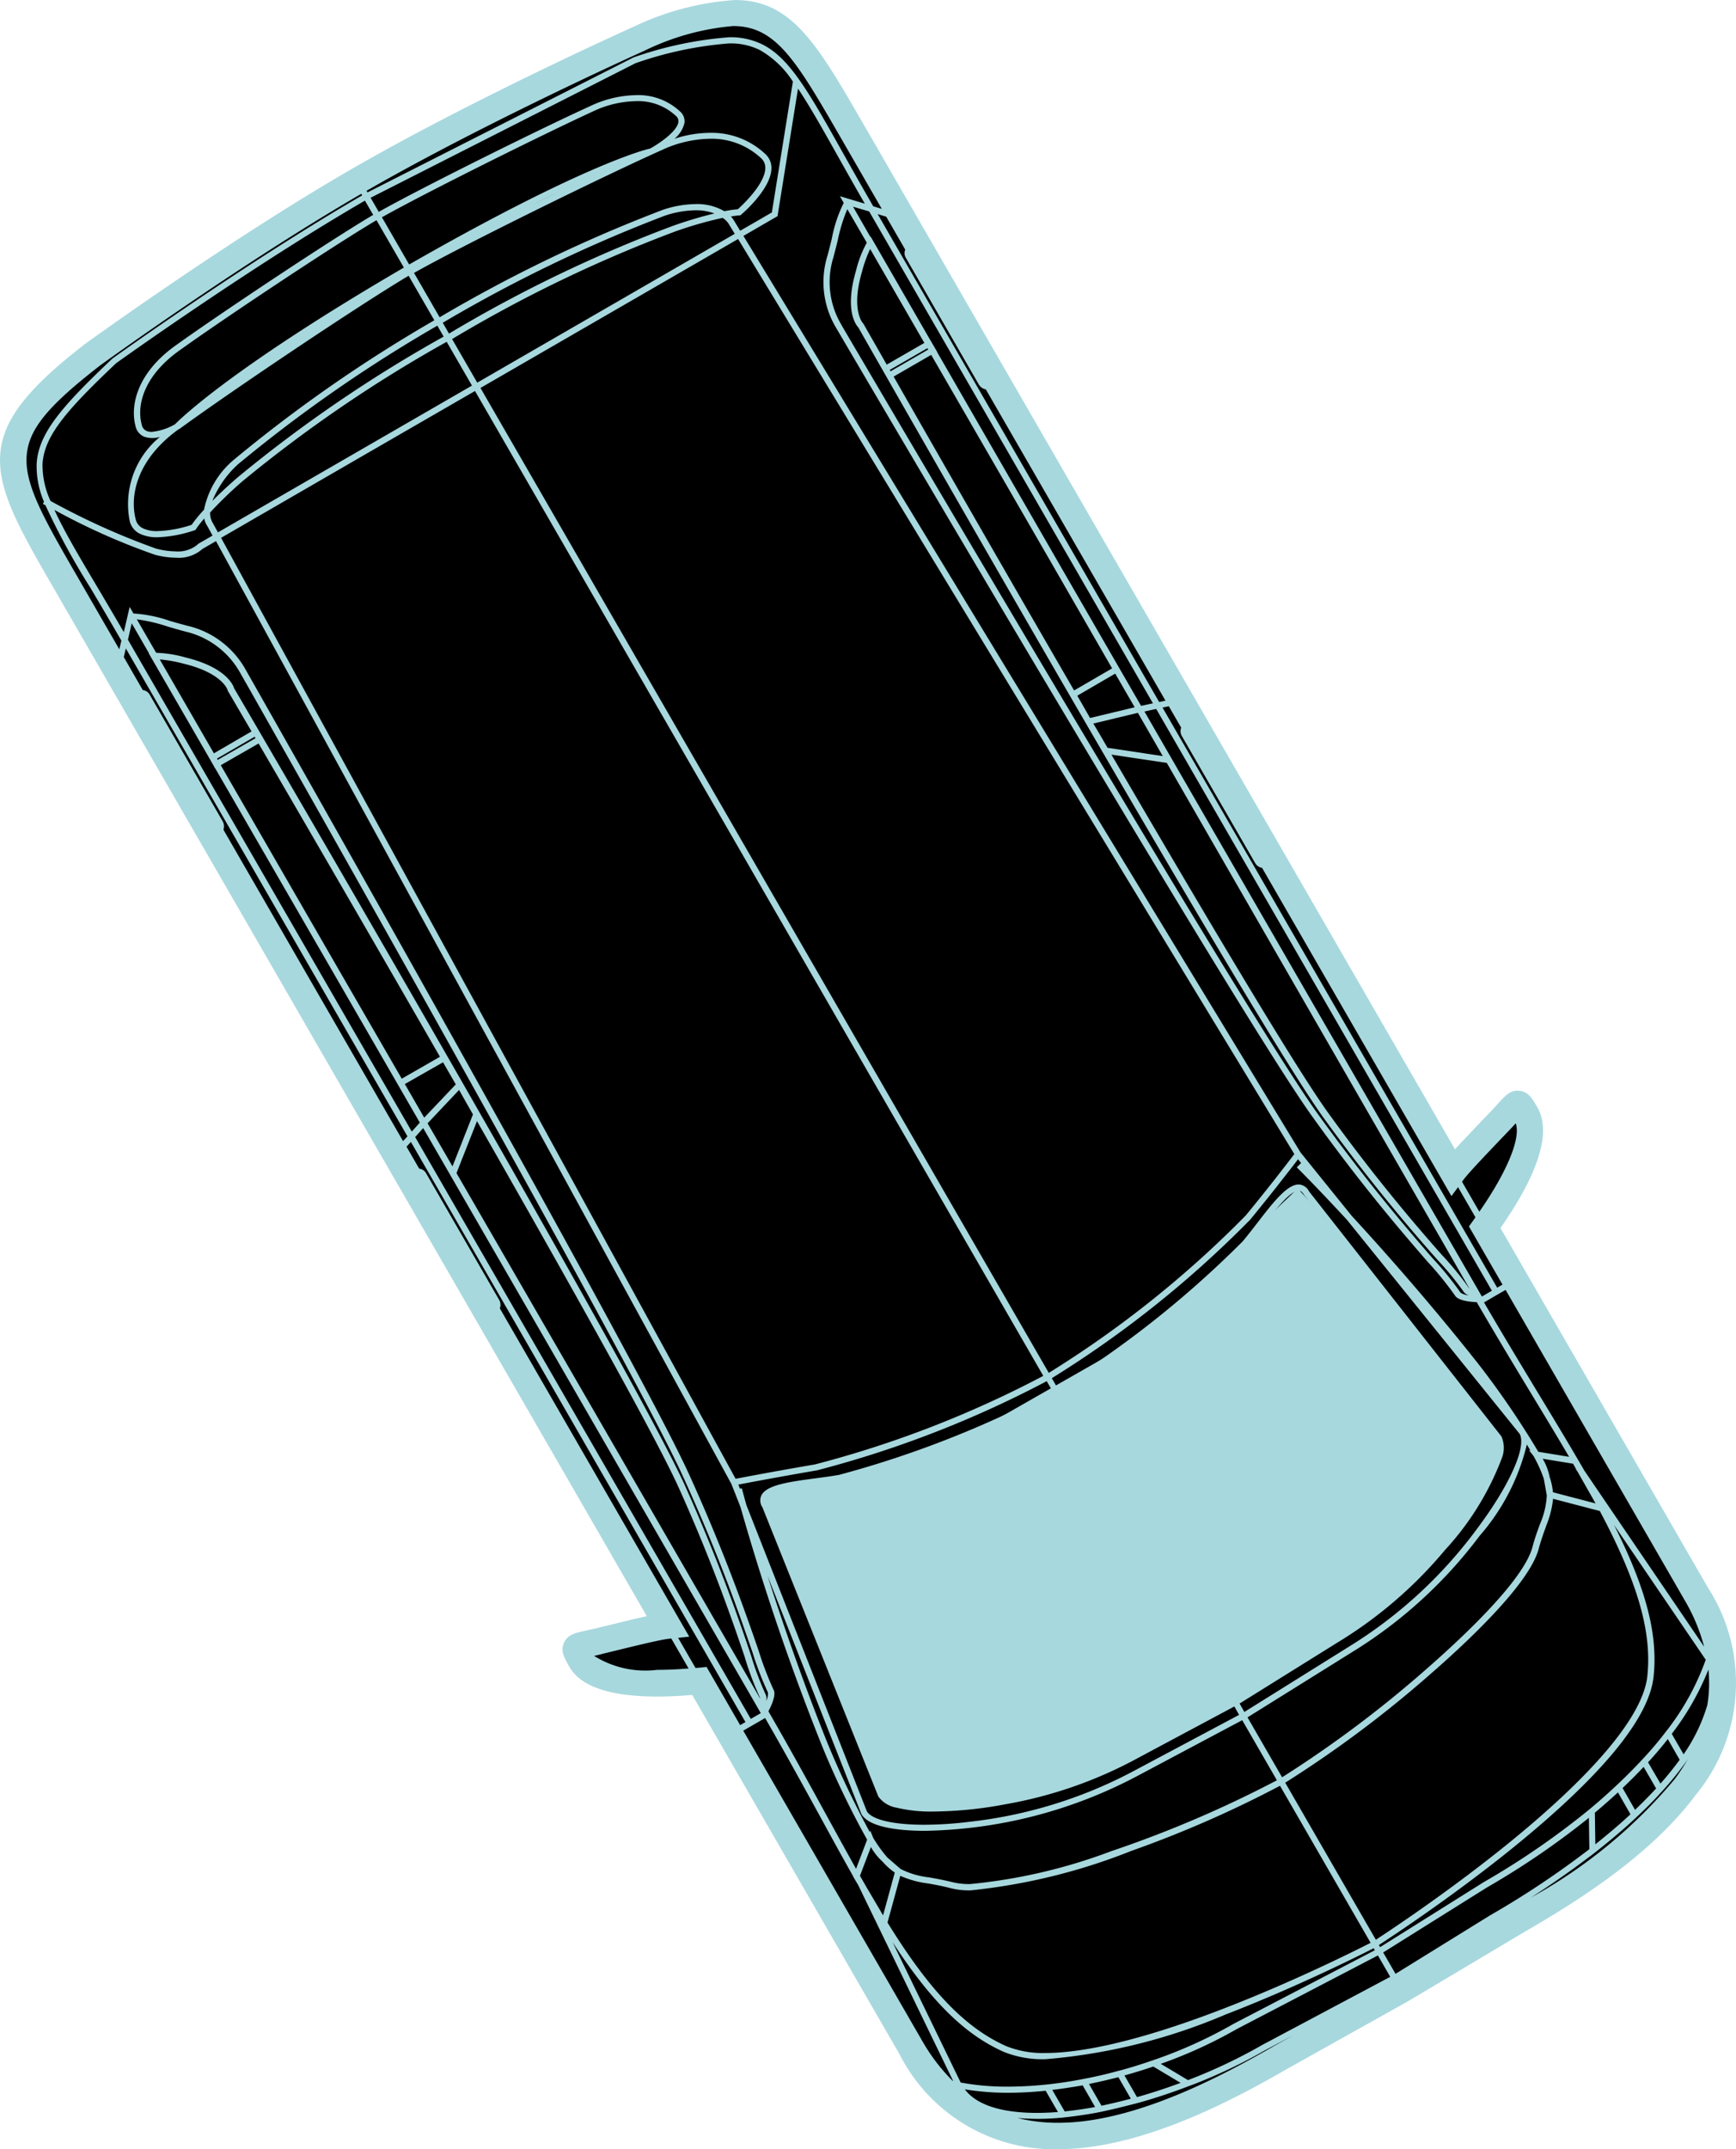 <svg xmlns="http://www.w3.org/2000/svg" width="73.102" height="90.452" viewBox="0 0 73.102 90.452"><g transform="translate(-391.514 -424.819)"><path d="M-562.021,645.109l-8.914-15.44c.849-1.177,2.409-3.6,1.746-4.749-.393-.68-.307-.562-1.09.26-.685.72-1.709,1.772-2,2.164l-25.287-43.8c-2.854-4.942-3.539-6.117-8.947-3.91,0,0-6.7,3-11.893,6s-11.142,7.306-11.142,7.306c-4.619,3.577-3.947,4.759-1.089,9.695l25.286,43.8c-.487.052-1.906.416-2.866.647-1.108.267-1.168.133-.778.817.66,1.145,3.543,1.009,4.987.862l8.914,15.442c3.63,6.294,10.562,3.287,15.572.393l5.071-2.834,5-2.974C-564.447,655.9-558.384,651.4-562.021,645.109Z" transform="translate(1024.973 -153.197)"/><path d="M-561.67,644.839l-8.766-15.185c1.162-1.657,2.3-3.785,1.583-5.031-.2-.352-.349-.606-.673-.64s-.523.179-.819.507c-.085.093-.185.2-.309.333l-.383.4c-.418.438-.871.914-1.212,1.289l-24.962-43.239c-2.869-4.968-3.738-6.466-9.529-4.1-.067.029-6.779,3.039-11.934,6.019s-11.122,7.289-11.193,7.341c-4.943,3.827-4.077,5.324-1.2,10.285l24.961,43.242c-.468.1-1.062.245-1.646.388l-.608.148c-.173.042-.32.073-.442.1-.434.094-.72.155-.854.456s.013.554.229.934c.706,1.22,3.12,1.3,5.134,1.116l8.768,15.188a7.2,7.2,0,0,0,6.554,3.937,10.181,10.181,0,0,0,1.162-.069c3.09-.36,6.319-2.06,8.474-3.3l5.082-2.841,4.99-2.971c2.158-1.245,5.241-3.19,7.094-5.687A7.3,7.3,0,0,0-561.67,644.839Zm-4.761,10.191-.012-.815c.369-.306.729-.623,1.1-.969l.628,1.1c-.471.444-1.013.906-1.7,1.45ZM-593.12,665.7l-3.764-7.764q.242.415.483.809l.138.234,0-.007c1.575,2.549,3.1,4.387,5.085,5.262a4.293,4.293,0,0,0,1.707.293,24.023,24.023,0,0,0,7.531-1.871c3.23-1.247,6.057-2.7,6.318-2.832l.148.258-6.031,3.14h0a19.514,19.514,0,0,1-3.428,1.548c-.534.184-1,.326-1.416.437l-.005,0c-.539.146-1.029.259-1.5.348-.532.1-1.054.183-1.553.235A12.516,12.516,0,0,1-593.12,665.7Zm-3.729-10.4,0,.011a36.1,36.1,0,0,1-1.9-3.962c-1.626-4.055-2.732-7.642-3.248-9.425l4.865,12.345c.25.434,1.228.655,2.574.655a19.835,19.835,0,0,0,9-2.345l4.411-2.346,1.559,2.7a47.487,47.487,0,0,1-7.07,3.037c-1.9.653-5.292,1.691-6.741,1.313-.382-.1-.709-.157-1-.209a3.507,3.507,0,0,1-1.235-.371l-.566-.483a5.746,5.746,0,0,1-.618-.861Zm-5.49-14.57-.057.014.024.088-.179-.453.688-.13c.672-.125,1.717-.316,2.719-.487a44.838,44.838,0,0,0,9.752-3.8l.342.591a43.181,43.181,0,0,1-9.108,3.587c-.318.056-.66.1-.992.145-1.034.14-2.01.27-2.2.665a.419.419,0,0,0,.045.409l4.881,12.17a1.109,1.109,0,0,0,.708.419,6.153,6.153,0,0,0,1.543.158,16.818,16.818,0,0,0,2.962-.3,18.125,18.125,0,0,0,5.6-1.953l4.125-2.205.3.528-4.409,2.346a19.367,19.367,0,0,1-7.068,2.212c-2.315.281-4.092.079-4.426-.5l-5.083-12.9C-602.277,640.968-602.336,640.745-602.339,640.735Zm-29.452-43.242c.077-1.219,1.03-2.315,3.136-4.308.057-.041,5.7-4.084,10.577-6.9l.447.774c-1.676.975-6.411,4.118-8.384,5.532-1.583,1.12-1.9,2.442-1.664,3.3a.52.52,0,0,0,.305.371.717.717,0,0,0,.272.048,2.107,2.107,0,0,0,.835-.231,3.717,3.717,0,0,0-1.654,3.826.7.7,0,0,0,.371.444,1.563,1.563,0,0,0,.7.137,5.339,5.339,0,0,0,1.518-.287l.01,0,0-.009a5.363,5.363,0,0,1,.509-.627.835.835,0,0,0,.138.5l.269.492-.679.392-.008.006c0,.006-.488.569-1.858.208a30.916,30.916,0,0,1-4.511-2.038A3.743,3.743,0,0,1-631.791,597.493Zm52.954,29.113,1.622,2.009c-.91-.969-1.477-1.534-1.491-1.547l-.041.041c.016.016.817.814,2.054,2.153l7.272,9.006c.334.58-.38,2.222-1.779,4.086a19.323,19.323,0,0,1-5.446,5.015l-4.386,2.737-.1.056-.305-.527.1-.056,4.12-2.564a18.026,18.026,0,0,0,4.491-3.868,11.822,11.822,0,0,0,2.374-3.833,1.119,1.119,0,0,0-.011-.831l-8.093-10.3a.426.426,0,0,0-.333-.248h-.026c-.437,0-1.027.765-1.652,1.573-.206.267-.418.542-.626.788a42.626,42.626,0,0,1-7.806,6.187c-.034.019-.069.036-.1.057l-.341-.591c.032-.019.066-.036.1-.055a44.378,44.378,0,0,0,8.315-6.642c.128-.154.254-.31.379-.463l.18-.223.18-.224.2-.257.142-.179c.06-.075.115-.145.171-.216l.151-.193c.043-.054.081-.1.121-.154l.163-.211.069-.089.167-.216.005-.007Zm10.495,13.539a2.512,2.512,0,0,0-.395-.909l1.544.252.189.333,0,0,.017.023.779,1.373c.035.063.068.125.1.187l-2.1-.547a2.51,2.51,0,0,0-.132-.7Zm-26.073,16.99c.287.051.613.11.993.208a3.175,3.175,0,0,0,.782.083c3.159,0,10.462-2.936,13.073-4.439l3.919,6.787c-.261.134-3.085,1.583-6.311,2.827-3.1,1.2-7.217,2.445-9.192,1.579s-3.509-2.721-5.088-5.285l.583-2.129A3.637,3.637,0,0,0-594.415,657.136Zm14.9-4.176a47.26,47.26,0,0,0,6.174-4.61c1.519-1.322,4.126-3.754,4.524-5.209.1-.38.217-.691.317-.966a3.648,3.648,0,0,0,.3-1.254l2.133.557c1.433,2.678,2.267,4.936,2.036,7.049-.441,4.027-11.109,10.927-11.565,11.22Zm10.682-13.76a5.733,5.733,0,0,1,.444.986l.127.7,0,.013a3.515,3.515,0,0,1-.3,1.254c-.1.276-.213.589-.317.97-.4,1.44-2.994,3.864-4.507,5.181a47.568,47.568,0,0,1-6.165,4.6l-1.558-2.7.1-.055,4.388-2.738c4.106-2.375,7.724-7.607,7.282-9.051.186.292.341.551.472.788l-.01,0Zm-7.222-9.245c1.317,1.452,2.989,3.373,4.724,5.574.713.959,1.265,1.733,1.7,2.382Zm-12.914,6.631.1-.057a42.593,42.593,0,0,0,7.821-6.2c.21-.249.423-.525.629-.792.617-.8,1.2-1.549,1.6-1.549h.022a.367.367,0,0,1,.29.222l8.093,10.3a1.077,1.077,0,0,1,0,.784c-.705,2.644-4.584,6.365-6.84,7.666l-4.117,2.564-.1.056Zm7.456,13.026-4.124,2.2c-3.414,1.966-8.319,2.555-10.065,2.087a1.075,1.075,0,0,1-.671-.388l-4.882-12.17a.37.37,0,0,1-.044-.359c.181-.366,1.142-.5,2.16-.632.332-.045.675-.091,1-.146a43.363,43.363,0,0,0,9.124-3.594Zm2.487-22.848-.036.046-.1.127c-.046.058-.091.118-.144.186l-.054.068-.225.289-.027.034c-.09.115-.185.236-.286.364l-.016.02-.321.4-.079.1-.28.347c-.125.154-.253.31-.381.464a44.207,44.207,0,0,1-8.3,6.631c-.032.019-.066.037-.1.055L-613.4,594.27l11.021-6.365,23.509,38.652Zm-46.331-26.612a3.636,3.636,0,0,1-2.163.15.651.651,0,0,1-.343-.407c-.289-1.057.043-2.643,1.84-3.932h0l0,0c2.279-1.662,7.8-5.363,9.772-6.508l1.182,2.048a60.861,60.861,0,0,0-8.51,5.906,3.448,3.448,0,0,0-1.227,2.069A5.73,5.73,0,0,0-625.361,600.151Zm9.159-10.729c2.027-1.157,8.07-4.128,10.519-5.209a5.041,5.041,0,0,1,2.079-.491,3.107,3.107,0,0,1,2.254.872.638.638,0,0,1,.18.491c-.036.754-1.113,1.712-1.215,1.8a4.714,4.714,0,0,0-.628.091,2.94,2.94,0,0,0-2.532-.073,61.746,61.746,0,0,0-9.474,4.565Zm-.078-.022c-1.884,1.092-6.987,4.505-9.433,6.263.793-.722,3.312-2.8,9.391-6.338Zm.005-.1c6.148-3.523,8.975-4.552,9.873-4.825-2.748,1.258-7.971,3.837-9.83,4.9Zm10.2-4.973c-.126.026-2.69.6-10.224,4.923l-1.251-2.168c1.666-.952,6.751-3.48,8.976-4.492a4.475,4.475,0,0,1,1.858-.449,2.461,2.461,0,0,1,1.765.652.379.379,0,0,1,.125.341C-604.907,583.672-606.005,584.285-606.078,584.325Zm-10.273,4.951c-7.531,4.379-9.616,6.539-9.709,6.636-.059.034-.849.481-1.292.3a.458.458,0,0,1-.27-.333c-.229-.844.082-2.138,1.641-3.241,1.972-1.414,6.7-4.556,8.379-5.529Zm-7.187,8.169a60.819,60.819,0,0,1,8.5-5.9l.365.633a58.272,58.272,0,0,0-8.744,5.963,17.473,17.473,0,0,0-1.315,1.25A3.561,3.561,0,0,1-623.538,597.445Zm8.547-5.926a61.6,61.6,0,0,1,9.463-4.559,4.309,4.309,0,0,1,1.326-.233,2.089,2.089,0,0,1,1.093.269,16.22,16.22,0,0,0-1.987.57,57.959,57.959,0,0,0-9.529,4.587Zm9.907-3.9a16.091,16.091,0,0,1,2.045-.582,1.052,1.052,0,0,1,.3.276l.328.539-11.02,6.364L-614.6,592.2A58.13,58.13,0,0,1-605.083,587.623Zm2.393-.336a1,1,0,0,0-.258-.262,4.308,4.308,0,0,1,.576-.08h.009l.008-.006c.049-.042,1.2-1.037,1.242-1.847a.692.692,0,0,0-.2-.535c-.776-.8-2.328-1.319-4.375-.4.36-.239.857-.632.911-1.009a.442.442,0,0,0-.142-.391c-.63-.632-1.931-1.019-3.69-.215-2.225,1.012-7.313,3.542-8.979,4.494l-.446-.772,11.258-5.715c2.782-.826,4.208-1.1,5.3-.557a4.252,4.252,0,0,1,1.493,1.437l-.033-.005-.9,5.566c-.083.048-.6.354-1.46.843Zm-21.932,12.746a.87.87,0,0,1-.118-.544,17.162,17.162,0,0,1,1.367-1.3,58.228,58.228,0,0,1,8.729-5.952l1.164,2.017-10.871,6.278Zm11.171-5.734,24.03,41.623a44.82,44.82,0,0,1-9.736,3.789l-.584.1c-.924.161-1.808.324-2.342.425l-.494.092-21.748-39.751Zm17.191,61.957a2.508,2.508,0,0,0,.551.479l-.573,2.1c-.021-.034-.041-.066-.061-.1l-.772-1.308c-.1-.165-.19-.33-.286-.5l.555-1.461A2.5,2.5,0,0,0-596.26,656.255Zm6.843,9.6.629,1.086c-2.212.2-3.733-.2-4.275-1.143l-.017-.028A12.716,12.716,0,0,0-589.417,665.854Zm.064-.007c.481-.052.983-.128,1.493-.227l.628,1.094c-.45.09-.94.161-1.492.219Zm1.554-.239c.451-.087.923-.2,1.44-.335l.628,1.086c-.492.128-.973.249-1.44.343Zm1.5-.351c.408-.109.859-.248,1.376-.425l1.367.817c-.689.262-1.4.5-2.115.7Zm1.448-.45a19.544,19.544,0,0,0,3.379-1.532l6.032-3.142.619,1.071-5.483,2.916a22.419,22.419,0,0,1-3.182,1.5Zm9.459-4.7,4.445-2.786a33.351,33.351,0,0,0,4.448-3.057l.013.813.011.764a37.5,37.5,0,0,1-4.226,2.821l-4.071,2.518Zm4.416-2.836-4.444,2.786-.149-.258c.221-.142,2.9-1.873,5.611-4.059,3.781-3.049,5.793-5.474,5.982-7.205.231-2.117-.595-4.37-2.017-7.037l.012,0-.194-.342q-.17-.312-.351-.633l4.956,7.283-.007.024a10.731,10.731,0,0,1-1.7,3.084,14.9,14.9,0,0,1-1,1.186c-.334.36-.7.722-1.073,1.076s-.752.686-1.134,1A33.322,33.322,0,0,1-570.979,657.269Zm5.677-4.065c.363-.341.71-.689,1.032-1.035l.631,1.087c-.326.357-.674.71-1.036,1.047Zm1.073-1.08a14.667,14.667,0,0,0,.965-1.138l.612,1.06a13.187,13.187,0,0,1-.945,1.165Zm1.49-.346-.487-.842a10.8,10.8,0,0,0,1.681-3.025l.062.11a5.73,5.73,0,0,1-.022,1.732,7.373,7.373,0,0,1-1.11,2.241Zm1.209-4.011-5.356-7.869c-.595-1.031-1.255-2.123-1.963-3.292-.739-1.219-1.5-2.488-2.3-3.849l.659-.384.026-.014h0l.4-.228,7.6,13.166A7.658,7.658,0,0,1-561.529,647.767Zm-35.219-60.947.641.193.845,1.463a.3.3,0,0,0-.005.29l3.081,5.346a.327.327,0,0,0,.268.156l7.659,13.266-.471.1-11.894-20.6Zm26.658,45.26-.4.228-1.157-2.005L-584.7,607.689l.47-.1.595,1.029c-.01.02-.035.031-.04.053a.318.318,0,0,0,.036.243l3.084,5.34a.319.319,0,0,0,.264.156l7.924,13.726.278-.376.84,1.456c-.035.049-.064.1-.1.146l-.173.239Zm-.449.258-.593.344-14.33-24.828.648-.139.054-.012,7.526,13.036Zm-25.546-38.7-.074-.131,1.759-1.013.133.23-1.759,1.014Zm-.1-.181-1.025-1.8-.005-.007c-.005-.006-.567-.554-.074-2.252a4.6,4.6,0,0,1,.442-1.149l2.421,4.192Zm9.264,16.084c-.213-.368-.452-.782-.685-1.177l.165-.039,1.916-.46,1.188,2.064-1.292-.194Zm-.717-1.23c-.208-.367-.417-.73-.625-1.09l1.771-1.03.936,1.62-.926.223Zm16.219,24.062c-.208-.041-.28-.092-.3-.131a12.642,12.642,0,0,0-1.131-1.382,75.943,75.943,0,0,1-4.778-5.964c-1.177-1.629-4.29-6.774-9.254-15.291l1.292.193,1.293.194,12.891,22.375Zm-15.1-26.232-1.771,1.029c-3.113-5.363-6.1-10.575-7.7-13.382l1.76-1.014,5.046,8.735Zm-8.708-17.617,3.276,5.675a.26.26,0,0,1-.179-.12l-3.081-5.344A.252.252,0,0,1-595.233,588.526Zm11.628,20.14,3.276,5.674a.252.252,0,0,1-.175-.118l-3.084-5.34a.255.255,0,0,1-.029-.2C-583.616,608.676-583.608,608.673-583.605,608.666ZM-596.83,586.8l12.038,20.853-.648.14-.055.012-3.117-5.4-5.568-9.661,0,0-.177-.306-.015-.027,0,0-2.446-4.245-.025-.042-.01.016-.127-.219-.808-1.41Zm-.263,1.041.2.354a4.312,4.312,0,0,0-.475,1.207c-.5,1.685.031,2.249.086,2.3.27.473,16.446,28.891,19.58,33.249a76.256,76.256,0,0,0,4.779,5.959,12.981,12.981,0,0,1,1.128,1.376c.053.093.242.143.4.171.034.058.066.111.1.169-.26,0-.717-.064-.8-.195a13.622,13.622,0,0,0-1.172-1.447c-1.049-1.212-2.8-3.242-4.894-6.162-3.23-4.529-19.827-32.826-20-33.113a3.61,3.61,0,0,1-.353-2.919c.069-.258.129-.5.186-.728a5.377,5.377,0,0,1,.5-1.477Zm26.717,38.018.384-.4c.128-.134.235-.251.322-.349l.025-.026a.274.274,0,0,0,.016.029c.358.618-.252,2.164-1.583,4.055l-.84-1.454.1-.133C-571.731,627.273-570.979,626.486-570.376,625.855Zm-36.005-45.841c5.041-2.061,5.552-1.178,8.379,3.715l1.852,3.209-.64-.192h0l-1.057-.315-.069-.021.066.115a5.209,5.209,0,0,0-.522,1.518c-.058.231-.116.47-.186.726a3.668,3.668,0,0,0,.361,2.968c.167.285,16.765,28.584,20,33.115,2.094,2.923,3.848,4.954,4.9,6.166a13.638,13.638,0,0,1,1.166,1.439c.1.167.617.224.863.224h.018c.815,1.4,1.6,2.7,2.358,3.955.594.981,1.155,1.906,1.671,2.788l-1.559-.254a35.659,35.659,0,0,0-2.5-3.677c-2.031-2.574-3.973-4.766-5.362-6.27l-2.165-2.681-23.516-38.665c.931-.532,1.466-.846,1.472-.85l.012-.007.9-5.569c.525.746,1.09,1.748,1.823,3.055.359.638.765,1.361,1.225,2.156l.05-.028c-.459-.8-.866-1.518-1.224-2.156-1.442-2.569-2.237-3.984-3.363-4.544s-2.55-.276-5.35.557l-11.266,5.717-.137-.238C-613.082,583.021-606.435,580.038-606.381,580.014Zm2.58,68.221-.294.03c-.061.006-.117.008-.177.014l-.84-1.456.468-.049-7.934-13.746c.01-.019.033-.028.039-.05a.32.32,0,0,0-.029-.242l-3.084-5.342a.3.3,0,0,0-.259-.139l-.6-1.032.16-.175.167-.182,14.209,24.621-.4.229Zm-20.437-35.4-3.274-5.671a.258.258,0,0,1,.18.119l3.078,5.336a.265.265,0,0,1,.026.2C-624.23,612.825-624.236,612.827-624.238,612.832Zm11.629,20.146-3.275-5.673a.243.243,0,0,1,.179.117l3.085,5.342a.261.261,0,0,1,.023.2C-612.6,632.97-612.606,632.973-612.609,632.979Zm10.687,17.478-2.611-4.523-11.608-20.114.239-.268.239-.267,14.335,24.828Zm-14.256-27.124,1.377-.789c.08.138.16.277.24.417q.189.333.385.667l-.056.059-1.418,1.5-.933-1.617Zm-6.42-14.247-1.766,1.01-.131-.226,1.759-1.021.041.07Zm-3.128-3.27c1.716.416,1.912,1.177,1.914,1.185l0,.008,1.044,1.789-1.759,1.023-2.424-4.2A4.923,4.923,0,0,1-625.725,605.816Zm11.3,21.478-1.19-2.055,1.47-1.557.368.648c.1.179.2.359.308.541Zm.992-2.359c4.995,8.74,7.815,13.863,8.621,15.656,1.429,3.176,2.268,5.639,2.771,7.111a12.794,12.794,0,0,0,.636,1.684.54.54,0,0,1-.048.339l-12.933-22.365Zm-10.9-14.787,1.767-1.012c1.629,2.8,4.647,7.985,7.737,13.357l-.406.233-1.377.789-2.627-4.543Zm22.933,39.637c.081-.223.1-.367.059-.441a13.129,13.129,0,0,1-.629-1.673,76.309,76.309,0,0,0-2.768-7.115c-2.205-4.892-18.728-33.117-19-33.583-.019-.072-.251-.809-1.954-1.223a4.813,4.813,0,0,0-1.284-.192l-.932-1.611h.062a5.913,5.913,0,0,1,1.442.306c.237.068.48.138.748.208a3.636,3.636,0,0,1,2.353,1.767c.163.288,16.381,28.814,18.674,33.871,1.5,3.3,2.378,5.836,2.9,7.354a13.859,13.859,0,0,0,.652,1.708c.078.129-.1.559-.228.792Zm-26.583-45.845.937,1.625h-.012l2.48,4.289,0,0,.173.3.014.026.005,0,5.036,8.712,3.662,6.342-.239.267-.239.268-12.042-20.852Zm-.248,1.059,7.064,12.23,4.957,8.584-.328.357-7.669-13.287c.009-.018.031-.026.037-.048a.32.32,0,0,0-.031-.247l-3.078-5.337a.305.305,0,0,0-.26-.139l-.847-1.467Zm19.579,42.608,0-.008.043-.008c.128-.028.282-.061.463-.105l.612-.149c.819-.2,1.837-.449,2.2-.488l.167-.017.839,1.454C-606.637,648.491-608.285,648.248-608.654,647.606Zm13.913,16.327-7.6-13.167.4-.229h0l.671-.387.026-.014-.048-.083.018-.029c.106-.175.363-.713.253-.893a13.83,13.83,0,0,1-.648-1.7c-.526-1.518-1.407-4.06-2.906-7.358-2.294-5.059-18.513-33.588-18.676-33.873a3.691,3.691,0,0,0-2.39-1.8c-.266-.069-.511-.139-.746-.206a5.91,5.91,0,0,0-1.458-.308l-.1,0-.025-.044-.037-.064-.257,1.1-.166.69-1.852-3.208c-2.828-4.887-3.338-5.768.962-9.1.059-.044,5.959-4.311,11.078-7.268l.137.237c-4.884,2.818-10.527,6.862-10.585,6.9-2.12,2.006-3.079,3.11-3.158,4.35a3.749,3.749,0,0,0,.32,1.613l-.021.038.048.026a29.633,29.633,0,0,0,1.9,3.5c.374.63.8,1.346,1.258,2.142l.05-.029c-.46-.8-.884-1.512-1.258-2.142a30.5,30.5,0,0,1-1.869-3.425,30.244,30.244,0,0,0,4.46,2.01,3.458,3.458,0,0,0,.867.122,1.358,1.358,0,0,0,1.046-.347l.674-.389,21.756,39.77h0l.391.99a103.05,103.05,0,0,0,3.416,10.01,35.613,35.613,0,0,0,1.931,4.009l-.559,1.47c-.433-.768-.878-1.579-1.347-2.434-.753-1.373-1.531-2.793-2.424-4.339l-.05.028c.892,1.546,1.671,2.965,2.424,4.338.477.871.93,1.7,1.371,2.476l0,.011.207.352h0l4.072,8.4-.008,0,.086.141a1.675,1.675,0,0,0,.2.279A7.5,7.5,0,0,1-594.74,663.934Zm14.949.226c-2.09,1.208-5.207,2.851-8.128,3.191a6.914,6.914,0,0,1-4.089-.647,5.875,5.875,0,0,0,2.165.345c.342,0,.705-.017,1.087-.053h0l.009,0h.009l.046,0v0c.552-.059,1.04-.132,1.49-.221h0l.02,0,.04-.008h0c.468-.1.948-.217,1.44-.343h0l.005,0,.016,0,.037-.01h0c.727-.2,1.45-.441,2.148-.709h0l.013-.005.056-.021,0,0a22.345,22.345,0,0,0,3.149-1.487l5.484-2.917.048.084Zm16.885-11.249c-1.753,2.361-4.731,4.237-6.824,5.444l-4.967,2.956-.048-.083,4.071-2.518a37.7,37.7,0,0,0,4.2-2.8h0l.047-.036.012-.009h0c.7-.553,1.253-1.021,1.73-1.471h0l.027-.026.016-.016h0c.363-.337.71-.689,1.036-1.047h0l.027-.029.015-.016h0a13.3,13.3,0,0,0,.946-1.164v0l.026-.037,0-.006.006-.009h0a8.114,8.114,0,0,0,.99-1.819A7.543,7.543,0,0,1-562.907,652.91Z" transform="translate(1025.017 -153.156)" fill="#a7d8de"/><path d="M-588.977,668.427a7.3,7.3,0,0,1-6.641-3.987l-8.736-15.133c-.523.045-1.019.068-1.474.068-1.974,0-3.216-.417-3.692-1.239-.225-.395-.387-.68-.234-1.024s.476-.416.92-.512l.051-.011c.114-.025.243-.052.393-.089l.608-.148c.571-.14,1.084-.265,1.515-.36l-24.893-43.123c-1.436-2.48-2.385-4.119-2.341-5.62s1.044-2.836,3.572-4.793c.056-.041,6.034-4.365,11.2-7.348,5.143-2.972,11.881-6,11.944-6.024a11.718,11.718,0,0,1,4.226-1.108c2.4,0,3.476,1.864,5.43,5.247l24.894,43.121c.331-.361.749-.8,1.122-1.19l.383-.4c.113-.118.205-.22.287-.309l.029-.032c.271-.3.486-.536.8-.536a.681.681,0,0,1,.1.007c.371.04.536.326.745.688.6,1.038.079,2.749-1.55,5.087l8.734,15.13a7.4,7.4,0,0,1-.511,8.725c-1.865,2.513-4.959,4.465-7.124,5.714l-4.989,2.97-5.084,2.842c-2.163,1.25-5.4,2.955-8.512,3.317A10.323,10.323,0,0,1-588.977,668.427ZM-604.243,649.1l8.8,15.244a7.109,7.109,0,0,0,6.467,3.887,10.131,10.131,0,0,0,1.151-.069c3.074-.358,6.287-2.05,8.436-3.292l5.083-2.841,4.988-2.969c2.151-1.241,5.222-3.178,7.065-5.661a7.209,7.209,0,0,0,.5-8.506l-8.8-15.241.037-.052c1.106-1.578,2.278-3.713,1.578-4.923-.2-.339-.324-.562-.6-.591a.507.507,0,0,0-.071-.005c-.229,0-.4.187-.655.471l-.029.032c-.082.09-.175.192-.29.312l-.383.4c-.407.427-.868.91-1.21,1.287l-.092.1L-597.3,583.323c-1.979-3.427-2.973-5.147-5.257-5.147a11.542,11.542,0,0,0-4.148,1.092c-.06.027-6.788,3.045-11.922,6.013-5.161,2.978-11.129,7.294-11.183,7.334-2.472,1.914-3.451,3.215-3.492,4.64-.042,1.444.9,3.064,2.315,5.515l25.03,43.361-.135.029c-.454.1-1.013.233-1.643.387l-.609.148c-.152.037-.283.065-.4.09l-.047.01c-.42.091-.671.145-.784.4s0,.444.225.843c.437.755,1.621,1.138,3.518,1.138.468,0,.98-.024,1.52-.072Zm15.288,18.414a6.581,6.581,0,0,1-3.1-.719l.022-.048a2.39,2.39,0,0,1-.9-.6l-.038.041a7.651,7.651,0,0,1-1.854-2.2l-7.65-13.253h0l-1.378-2.388-.23.024-.1.008-.077.006-.064.006h0c-.532.048-1.037.072-1.5.072-1.583,0-2.618-.284-2.914-.8l-.073-.129.153-.03.02,0,.075-.017c.113-.025.242-.053.389-.089l.63-.153c.814-.2,1.828-.447,2.192-.486l.078-.008h0l.468-.049-7.785-13.487h0l-3.964-6.867h0l-7.655-13.262h0l-4.18-7.24h0l-1.977-3.425c-1.411-2.439-2.263-3.911-2.205-5.187.062-1.365,1.17-2.472,3.193-4.038.055-.041,5.936-4.294,11.051-7.253h0l.087-.05c5.079-2.93,11.76-5.933,11.823-5.961a10.7,10.7,0,0,1,3.8-1.049c1.931,0,2.8,1.506,4.707,4.805l2.657,4.6h0l3.5,6.058h0l7.582,13.133h0l.553.957h0l3.493,6.05h0l7.778,13.472.186-.252h0l.138-.186c.227-.308.98-1.1,1.586-1.728l.384-.4c.107-.112.211-.225.32-.347l.121-.13.072.132,0,.009.005.008c.379.655-.214,2.211-1.588,4.163l-.051.073-.027.04c-.019.029-.039.058-.061.088l-.134.186,1.378,2.388h0l7.651,13.252a7.713,7.713,0,0,1,.943,2.5l-.047.019.016.023-.012.04.089.156,0,.019a5.861,5.861,0,0,1-.022,1.762l0,.011q-.064.226-.148.454l.061.019a7.69,7.69,0,0,1-1.332,2.716c-1.765,2.378-4.757,4.261-6.854,5.471l-4.93,2.934v0l-.125.072h0l-5.008,2.8c-2.1,1.211-5.223,2.86-8.165,3.2A9.376,9.376,0,0,1-588.955,667.51Zm-1.693-.4a7.007,7.007,0,0,0,1.693.2,9.184,9.184,0,0,0,1.024-.06c2.906-.338,6.008-1.976,8.089-3.178l.774-.433-1.165.62a22.155,22.155,0,0,1-2.978,1.421l0,0-.269.1c-.642.245-1.3.466-1.97.657l0,0-.245.066c-.481.123-.918.233-1.352.324h0l-.19.041,0,0c-.4.078-.828.142-1.311.2h0l-.193.021-.055.01,0-.005A10.175,10.175,0,0,1-590.648,667.112Zm-2.221-1.2c.489.644,1.528.983,3.025.983.282,0,.581-.012.891-.037l-.518-.894c-.556.056-1.093.084-1.6.084A11.205,11.205,0,0,1-592.869,665.908Zm3.679.021.52.9c.473-.051.895-.112,1.281-.185l-.523-.911C-588.342,665.813-588.771,665.879-589.19,665.929Zm1.547-.25.522.91c.414-.085.834-.19,1.236-.294l-.523-.906C-586.846,665.505-587.252,665.6-587.643,665.679Zm1.493-.359.525.907c.618-.174,1.235-.375,1.837-.6l-1.149-.686C-585.392,665.1-585.791,665.221-586.149,665.32Zm-6.9.293a10.519,10.519,0,0,0,1.979.174,15.928,15.928,0,0,0,1.659-.092c.5-.053,1.021-.131,1.544-.234.472-.089.958-.2,1.487-.346l.009,0c.423-.112.884-.254,1.409-.435a19.428,19.428,0,0,0,3.4-1.534l0,0,.015-.008,5.938-3.092-.049-.085c-.516.264-3.208,1.621-6.243,2.793a24.414,24.414,0,0,1-7.567,1.877,4.389,4.389,0,0,1-1.747-.3c-1.642-.722-3.072-2.122-4.7-4.623Zm-.342-.07.025.005-3.993-8.234-.215-.365,0-.012c-.431-.762-.867-1.556-1.35-2.439l-.025-.046c-.727-1.325-1.479-2.694-2.334-4.179l-.921.532,7.55,13.08A7.855,7.855,0,0,0-593.394,665.542Zm8.775-.712,1.14.681a22.263,22.263,0,0,0,3.122-1.478l5.394-2.869-.519-.9-5.947,3.1A19.525,19.525,0,0,1-584.619,664.831Zm-11.514-5.95c1.783,2.887,3.286,4.446,5.02,5.209a4.149,4.149,0,0,0,1.646.28c1.21,0,3.489-.323,7.47-1.861,2.927-1.129,5.517-2.423,6.208-2.775l-3.816-6.61a46.95,46.95,0,0,1-6.26,2.741,25.193,25.193,0,0,1-6.776,1.662,3.279,3.279,0,0,1-.807-.086c-.377-.1-.7-.156-.985-.207a4.118,4.118,0,0,1-1.161-.32Zm20.873,1.258.52.9,3.984-2.463a37.474,37.474,0,0,0,4.178-2.784l-.02-1.32a33.666,33.666,0,0,1-4.3,2.936Zm-.178-.309.049.085,4.356-2.731a33.239,33.239,0,0,0,4.477-3.083c.359-.3.729-.623,1.129-1,.376-.352.735-.713,1.068-1.071a14.824,14.824,0,0,0,1-1.178,10.661,10.661,0,0,0,1.681-3.032l-3.859-5.67c1.355,2.686,1.855,4.625,1.662,6.39s-2.217,4.206-6.019,7.272C-572.421,657.854-574.95,659.514-575.437,659.83ZM-579.383,653l3.816,6.61c.515-.335,3.113-2.045,5.691-4.146,2.495-2.033,5.515-4.888,5.741-6.944.2-1.859-.4-3.94-2-6.953l-1.969-.514a4.14,4.14,0,0,1-.3,1.16l0,.013c-.1.27-.209.576-.31.946-.4,1.478-3.028,3.929-4.555,5.258A48.22,48.22,0,0,1-579.383,653Zm-17.907,3.918c.072.127.144.251.215.376l.047.083.711,1.206.492-1.8a2.7,2.7,0,0,1-.505-.452,2.466,2.466,0,0,1-.5-.623Zm30.714-.8c-.766.584-1.6,1.164-2.459,1.717a21.251,21.251,0,0,0,6.049-4.98,8.882,8.882,0,0,0,.557-.844l-.051.074h0l-.057.08-.1.135v0c-.265.357-.538.689-.829,1.009h0l-.138.151h0c-.3.331-.623.651-.949.955l-.066.062c-.481.453-1.033.922-1.737,1.476l-.22.169Zm-29.006.512a3.461,3.461,0,0,0,1.194.354l.034.006c.282.051.6.108.972.2a2.958,2.958,0,0,0,.731.077,23.037,23.037,0,0,0,5.952-1.388,48.2,48.2,0,0,0,6.966-2.98l-1.461-2.529-4.326,2.3a19.811,19.811,0,0,1-9.046,2.356c-.842,0-2.307-.092-2.661-.7l-.006-.013-3.947-10.015c.6,1.881,1.445,4.35,2.516,7.022a39.469,39.469,0,0,0,1.786,3.758l.021-.062.121.3a5.667,5.667,0,0,0,.6.834Zm-5.562-6.631.022.038c.88,1.523,1.649,2.924,2.391,4.279l.034.062c.412.75.836,1.524,1.242,2.246l.466-1.225a36.478,36.478,0,0,1-1.912-3.979,102.95,102.95,0,0,1-3.419-10.017l-.388-.983-21.7-39.672-.422.244-.15.087a1.5,1.5,0,0,1-1.109.368,3.582,3.582,0,0,1-.892-.126,27.672,27.672,0,0,1-4.229-1.885c.395.87,1.027,1.936,1.75,3.153l.037.062c.339.573.721,1.217,1.133,1.927l.248-1.06.158.276a5.687,5.687,0,0,1,1.529.311c.229.066.475.136.744.206a3.786,3.786,0,0,1,2.453,1.849c.258.453,16.408,28.871,18.678,33.878,1.5,3.3,2.379,5.838,2.906,7.358l.007.02a13.768,13.768,0,0,0,.636,1.67C-600.8,649.3-601.041,649.8-601.145,649.994Zm34.8,4.266.02,1.329c.585-.467,1.06-.873,1.479-1.264l-.526-.921C-565.69,653.7-566.009,653.983-566.342,654.261ZM-597,654.205c.214.355,1.116.566,2.416.566a15.964,15.964,0,0,0,1.908-.125,19.266,19.266,0,0,0,7.03-2.2l4.321-2.3-.2-.354-4.04,2.159a18.215,18.215,0,0,1-5.631,1.963,16.839,16.839,0,0,1-2.981.3,6.2,6.2,0,0,1-1.569-.161,1.2,1.2,0,0,1-.768-.466l-.006-.013-4.878-12.164a.509.509,0,0,1-.044-.5c.217-.441,1.168-.57,2.27-.718l.108-.014c.3-.04.6-.081.888-.131a43.135,43.135,0,0,0,8.992-3.527l-.242-.418a44.877,44.877,0,0,1-9.691,3.758l-.008,0c-1.065.181-2.16.383-2.718.487l-.569.107.069.175.077-.018.029.105c.057.216.121.444.164.6Zm31.822-.982.526.921c.3-.288.6-.59.888-.9l-.527-.907C-564.568,652.632-564.866,652.93-565.175,653.223Zm-31.112.246a1.021,1.021,0,0,0,.607.336,6.077,6.077,0,0,0,1.486.148,18.935,18.935,0,0,0,8.5-2.226l4.036-2.157-7.4-12.823a43.411,43.411,0,0,1-9.052,3.553l-.017,0c-.324.055-.668.1-1,.147-.9.121-1.926.257-2.084.577-.022.045-.042.121.041.265l.006.012Zm32.183-1.331.525.9c.282-.315.547-.645.809-1l-.5-.874C-563.516,651.476-563.789,651.8-564.1,652.138Zm-16.864-1.887,1.456,2.522a48.3,48.3,0,0,0,6.063-4.543c1.5-1.31,4.087-3.719,4.476-5.132.1-.383.218-.7.318-.975a3.488,3.488,0,0,0,.29-1.212v0l-.126-.7a5.646,5.646,0,0,0-.431-.955l-.191-.248.057.011q-.071-.122-.149-.251a9.061,9.061,0,0,1-1.986,3.839,19.381,19.381,0,0,1-5.376,4.9Zm17.863.692.5.864a7.218,7.218,0,0,0,1-2.076,5.693,5.693,0,0,0,.046-1.492A11.242,11.242,0,0,1-563.105,650.943Zm-40.642-2.814,1.414,2.45.224-.129L-616.2,626.034l-.185.2.534.925a.381.381,0,0,1,.285.183l3.084,5.342a.419.419,0,0,1,.039.319.141.141,0,0,1-.014.033l7.977,13.819-.468.049.732,1.268h.018l.094-.007Zm-12.271-22.3,14.133,24.487.421-.243-14.216-24.622Zm34.716,23.84.2.354.015-.008,4.384-2.735a19.22,19.22,0,0,0,5.419-4.99c1.348-1.8,2.076-3.425,1.776-3.969l-7.265-9c-1.135-1.229-1.9-2-2.045-2.143l-.075-.075.181-.181-.128-.159-.088.115-.089.115-.147.19-.157.2-.006.008c-.039.051-.078.1-.121.155l-.034.044-.117.149-.016.021c-.05.064-.1.129-.155.2l-.081.1-.084.106-.181.227-.429.532c-.1.126-.206.253-.311.38l-.005.006a44.8,44.8,0,0,1-8.337,6.659l-.011.006.241.418.016-.009a42.728,42.728,0,0,0,7.781-6.167c.194-.231.394-.489.587-.739l.041-.053c.666-.86,1.241-1.6,1.725-1.6h.029a.515.515,0,0,1,.413.292l8.1,10.309a1.194,1.194,0,0,1,.021.907,11.912,11.912,0,0,1-2.395,3.872,18.129,18.129,0,0,1-4.518,3.889Zm-42.346-42.74.027.047c1.72,2.941,16.867,28.867,18.971,33.535a76.293,76.293,0,0,1,2.771,7.124l.014.041a12.738,12.738,0,0,0,.607,1.614.406.406,0,0,1,.02.279.731.731,0,0,0,.076-.362,13.506,13.506,0,0,1-.653-1.7l-.013-.037c-.525-1.514-1.4-4.049-2.9-7.332-2.109-4.651-15.866-28.926-18.6-33.745l-.07-.123a3.565,3.565,0,0,0-2.289-1.714c-.254-.067-.485-.133-.71-.2l-.051-.015a6.939,6.939,0,0,0-1.29-.3l.814,1.407a5.159,5.159,0,0,1,1.25.2C-623.993,606.061-623.689,606.8-623.647,606.934Zm9.37,20.417,12.783,22.106a.108.108,0,0,0,0-.026,12.882,12.882,0,0,1-.642-1.7l0-.009c-.5-1.469-1.34-3.928-2.764-7.093-.8-1.786-3.589-6.847-8.513-15.466Zm25.441,9.272,7.406,12.827.016-.008,4.114-2.562c2.245-1.294,6.1-4.986,6.8-7.607a1.021,1.021,0,0,0,.009-.7l-8.1-10.309c-.082-.144-.156-.167-.206-.171h-.018c-.357,0-.949.766-1.522,1.506l-.03.039c-.2.256-.4.521-.605.761l0,0a42.984,42.984,0,0,1-7.843,6.214Zm-19.652,11.042a4.064,4.064,0,0,0,2.661.592c.411,0,.855-.019,1.324-.058l-.728-1.262-.1.011c-.35.037-1.357.283-2.165.481l-.63.153C-608.263,647.615-608.382,647.641-608.487,647.664Zm41.687-7.82,5.062,7.437a7.718,7.718,0,0,0-.808-1.936l-7.551-13.08-.34.195-.57.332c.806,1.383,1.581,2.665,2.245,3.761S-567.409,638.789-566.8,639.844Zm-1.309.937,1.8.47-.767-1.351-.064-.088.009-.008-.127-.224-1.278-.209a2.44,2.44,0,0,1,.29.756l0,.008A2.7,2.7,0,0,1-568.11,640.781Zm-56.08-40.167,21.666,39.6.22-.041.2-.038c.564-.106,1.429-.266,2.343-.425l.58-.1h0a44.6,44.6,0,0,0,9.614-3.727l-23.93-41.449-4.69,2.708Zm55.466,38.464,1.3.212c-.459-.78-.952-1.595-1.472-2.454l-.091-.15c-.69-1.138-1.495-2.47-2.33-3.908-.162,0-.767-.038-.909-.271a13.923,13.923,0,0,0-1.156-1.425c-1.044-1.206-2.791-3.223-4.9-6.173-3.219-4.512-19.727-32.654-20-33.119a3.741,3.741,0,0,1-.373-3.049c.061-.221.113-.431.163-.634l.022-.09a5.7,5.7,0,0,1,.5-1.5l-.16-.281.31.094.737.22c-.393-.681-.747-1.311-1.062-1.87l-.073-.13c-.656-1.168-1.186-2.112-1.677-2.841l-.863,5.368-.052.031c-.007,0-.518.3-1.384.8l23.459,38.572,2.159,2.673c1.3,1.41,3.289,3.643,5.365,6.273A36.574,36.574,0,0,1-568.723,639.079Zm-44.543-44.772,23.932,41.452.009-.006a44.48,44.48,0,0,0,8.278-6.612c.127-.153.254-.308.378-.461l.279-.347.042-.052.036-.045.293-.368.043-.054c.1-.128.2-.248.286-.363l.349-.449.1-.13.132-.172.115-.15-23.423-38.511Zm27.959,13.616,14.211,24.622.42-.244-14.135-24.485Zm-12.511-21.14a6.933,6.933,0,0,0-.4,1.292l0,.008c-.054.217-.115.464-.187.73a3.5,3.5,0,0,0,.338,2.836l0,.007.052.088c1.72,2.929,16.89,28.742,19.939,33.018,2.1,2.928,3.845,4.948,4.888,6.155A13.529,13.529,0,0,1-572,632.377a.729.729,0,0,0,.349.113.4.4,0,0,1-.225-.159,12.55,12.55,0,0,0-1.084-1.322l-.033-.037a76.171,76.171,0,0,1-4.785-5.966c-3.017-4.2-17.886-30.274-19.572-33.234l-.007-.013c-.1-.106-.591-.724-.1-2.39a4.683,4.683,0,0,1,.455-1.18Zm11.122,22.956c4.907,8.414,7.983,13.5,9.144,15.1a75.765,75.765,0,0,0,4.773,5.957,12.531,12.531,0,0,1,1.142,1.4.071.071,0,0,0,.016.012l-12.744-22.121Zm2.151-1.98,14.092,24.414.225-.129-1.414-2.449.21-.292c.021-.028.039-.055.057-.082l.007-.01-.733-1.269-.278.376-7.975-13.814a.413.413,0,0,1-.289-.2l-3.084-5.34a.415.415,0,0,1-.046-.318.137.137,0,0,1,.016-.038l-.524-.906Zm12.612,19.956.729,1.261c1.179-1.7,1.752-3.1,1.533-3.721-.083.092-.166.18-.249.268l-.384.4c-.57.6-1.35,1.411-1.57,1.709Zm-43.56-2.46,1.049,1.812.862-2.186-.048-.084c-.079-.139-.157-.277-.236-.414l-.109-.193-.192-.339Zm-8.6-12.361,7.567,13.11.186-.2-11.859-20.534-.087.363.8,1.389a.385.385,0,0,1,.284.181l3.079,5.339a.419.419,0,0,1,.041.325A.128.128,0,0,1-624.088,612.892Zm-4.018-7.991,11.953,20.7.338-.378-3.626-6.279-4.989-8.63-.008,0-.06-.112-.217-.379,0,0-2.52-4.358h.012l-.724-1.256Zm11.66,18.7.816,1.414,1.33-1.4c-.114-.195-.23-.4-.347-.6l-.009-.015-.181-.315Zm-7.751-13.419,5.044,8.738,2.577,4.456,1.609-.923c-2.273-3.951-4.841-8.385-7.637-13.185Zm-.16-.277.031.053,1.592-.911-.036-.063Zm37.495-.456,2.332.349-1.048-1.82-1.877.451C-587.259,608.766-587.063,609.105-586.862,609.451Zm-39.908-3.724,2.284,3.957,1.585-.922-.994-1.7-.012-.026,0-.01c0-.005-.211-.716-1.84-1.111A5.863,5.863,0,0,0-626.77,605.728Zm38.64,1.532c.177.306.359.622.538.939l1.879-.452-.819-1.417Zm-5.906-14.469,5.512,9.562,3.08,5.334.5-.107-11.949-20.7-.679-.2.728,1.27.01-.015.107.184,2.389,4.145h0l.075.126.234.4Zm-2.5-5.8,11.855,20.535.265-.058-7.565-13.1a.426.426,0,0,1-.292-.2l-3.082-5.348a.377.377,0,0,1-.019-.333l-.8-1.386Zm.673,6.839c1.22,2.136,4.29,7.5,7.6,13.209l1.6-.929-2.618-4.545-5-8.649Zm-22.417-7.692c-5.095,2.953-10.928,7.172-10.982,7.211-2.276,1.762-3.062,2.743-3.113,3.888-.055,1.218.786,2.671,2.178,5.078l1.727,2.992.088-.364-.048-.083c-.471-.814-.907-1.55-1.257-2.141a30.509,30.509,0,0,1-1.894-3.477l-.106-.056.047-.086a3.779,3.779,0,0,1-.309-1.612c.081-1.273,1.049-2.392,3.189-4.416l.01-.008c.05-.037,5.6-4.017,10.508-6.861Zm-13.1,12.918a30.271,30.271,0,0,0,4.456,2.012,3.256,3.256,0,0,0,.821.118,1.281,1.281,0,0,0,.93-.288l0-.008.035-.026.06-.034.535-.309-.219-.4a.836.836,0,0,1-.13-.318,4.756,4.756,0,0,0-.346.44l-.019.039-.059.021a5.394,5.394,0,0,1-1.541.289,1.648,1.648,0,0,1-.746-.148.8.8,0,0,1-.422-.506,3.652,3.652,0,0,1,1.266-3.569,1.077,1.077,0,0,1-.661-.009.616.616,0,0,1-.364-.437c-.241-.9.08-2.263,1.7-3.412,1.932-1.384,6.564-4.461,8.305-5.486l-.347-.6c-4.762,2.758-10.279,6.7-10.477,6.842-2.083,1.972-3.025,3.053-3.1,4.237A3.6,3.6,0,0,0-631.378,599.053Zm6.737.475a.774.774,0,0,0,.1.444l.007.011.221.4,7.248-4.186,3.448-1.991-1.064-1.843a57.865,57.865,0,0,0-8.627,5.891A17.487,17.487,0,0,0-624.641,599.528Zm-1.318-3.493-.009.007c-1.755,1.259-2.081,2.8-1.8,3.824a.553.553,0,0,0,.292.345,1.375,1.375,0,0,0,.622.119,5.114,5.114,0,0,0,1.432-.264,6.145,6.145,0,0,1,.523-.637,3.7,3.7,0,0,1,1.253-2.1,60.854,60.854,0,0,1,8.444-5.871l-1.082-1.875C-618.318,590.779-623.719,594.4-625.959,596.036Zm10.884-4.351a60.56,60.56,0,0,0-8.394,5.834,4.265,4.265,0,0,0-1.081,1.543c.314-.317.672-.65,1.068-.993a58.066,58.066,0,0,1,8.673-5.924Zm-2.563-4.439c-1.737,1.022-6.357,4.091-8.285,5.473-1.518,1.074-1.823,2.323-1.6,3.134a.36.36,0,0,0,.211.266.556.556,0,0,0,.21.036,2.454,2.454,0,0,0,.983-.322c.187-.192,2.374-2.363,9.635-6.593Zm3.179,4.994,1.064,1.843,9.907-5.722.937-.541-.275-.451a.9.9,0,0,0-.234-.221,16.4,16.4,0,0,0-1.991.57A57.742,57.742,0,0,0-614.459,592.24Zm18.435,1.307.033.058,1.586-.915-.033-.057Zm-.826-5.089a5.67,5.67,0,0,0-.348.974c-.468,1.611.043,2.148.049,2.153l.021.028.322.564.654,1.147,1.585-.913Zm-18,3.1.266.461a57.729,57.729,0,0,1,9.46-4.546,17.874,17.874,0,0,1,1.717-.511,2.2,2.2,0,0,0-.79-.133,4.236,4.236,0,0,0-1.3.228A61.242,61.242,0,0,0-614.854,591.556Zm-1.211-2.1,1.082,1.874a61.555,61.555,0,0,1,9.408-4.525,4.5,4.5,0,0,1,1.37-.239,2.271,2.271,0,0,1,1.212.3,5.123,5.123,0,0,1,.568-.083c.173-.155,1.124-1.037,1.156-1.707a.54.54,0,0,0-.152-.417,3.039,3.039,0,0,0-2.182-.842,4.952,4.952,0,0,0-2.038.482C-608.035,585.361-613.959,588.27-616.065,589.459Zm-1.352-2.342,1.151,1.994c7.285-4.169,9.91-4.826,10.152-4.881.42-.235,1.129-.727,1.185-1.113a.28.28,0,0,0-.1-.255,2.324,2.324,0,0,0-1.7-.624,4.387,4.387,0,0,0-1.816.44C-610.7,583.661-615.663,586.128-617.416,587.117Zm14.694-.031a.849.849,0,0,1,.118.148l.278.457c.708-.405,1.172-.676,1.328-.767l.006,0,.886-5.511a4.02,4.02,0,0,0-1.405-1.334,2.777,2.777,0,0,0-1.281-.272,15.549,15.549,0,0,0-3.941.833l-11.155,5.663.343.594c1.745-.985,6.725-3.46,8.9-4.449a4.652,4.652,0,0,1,1.925-.463,2.573,2.573,0,0,1,1.877.7.544.544,0,0,1,.17.476,1.242,1.242,0,0,1-.418.659,4.831,4.831,0,0,1,1.489-.249,3.291,3.291,0,0,1,2.365.919.789.789,0,0,1,.225.61c-.04.839-1.151,1.81-1.277,1.918l-.035.027-.048,0A3.439,3.439,0,0,0-602.723,587.086Zm6.032-.414.328.1-1.726-2.991c-1.867-3.231-2.719-4.705-4.534-4.705a10.537,10.537,0,0,0-3.721,1.033c-.06.027-6.655,2.99-11.715,5.9l.04.069,11.2-5.681a15.723,15.723,0,0,1,4.03-.849,3.026,3.026,0,0,1,1.393.3c1.154.574,1.954,2,3.406,4.584.372.663.773,1.375,1.223,2.155l.046.079Zm-13.353-.578q-.477.229-1.02.5Z" transform="translate(1025.017 -153.156)" fill="#a7d8de"/><path d="M813.078,680.083l3.661-.588,4.756-1.8,6.217-3.548,3.825-3.1,2.109-2.234,1.373-1.314.508.556,7.529,9.362.492.777-.252,1.3-1.714,2.714-4,3.78-5.1,3.081-4.256,2.276-3.8,1.6-3.208.6h-2.1l-1.23-.227-.426-.26-4.692-11.775-.219-.713Z" transform="translate(-388.858 -192.662)" fill="#a7d8de"/></g></svg>